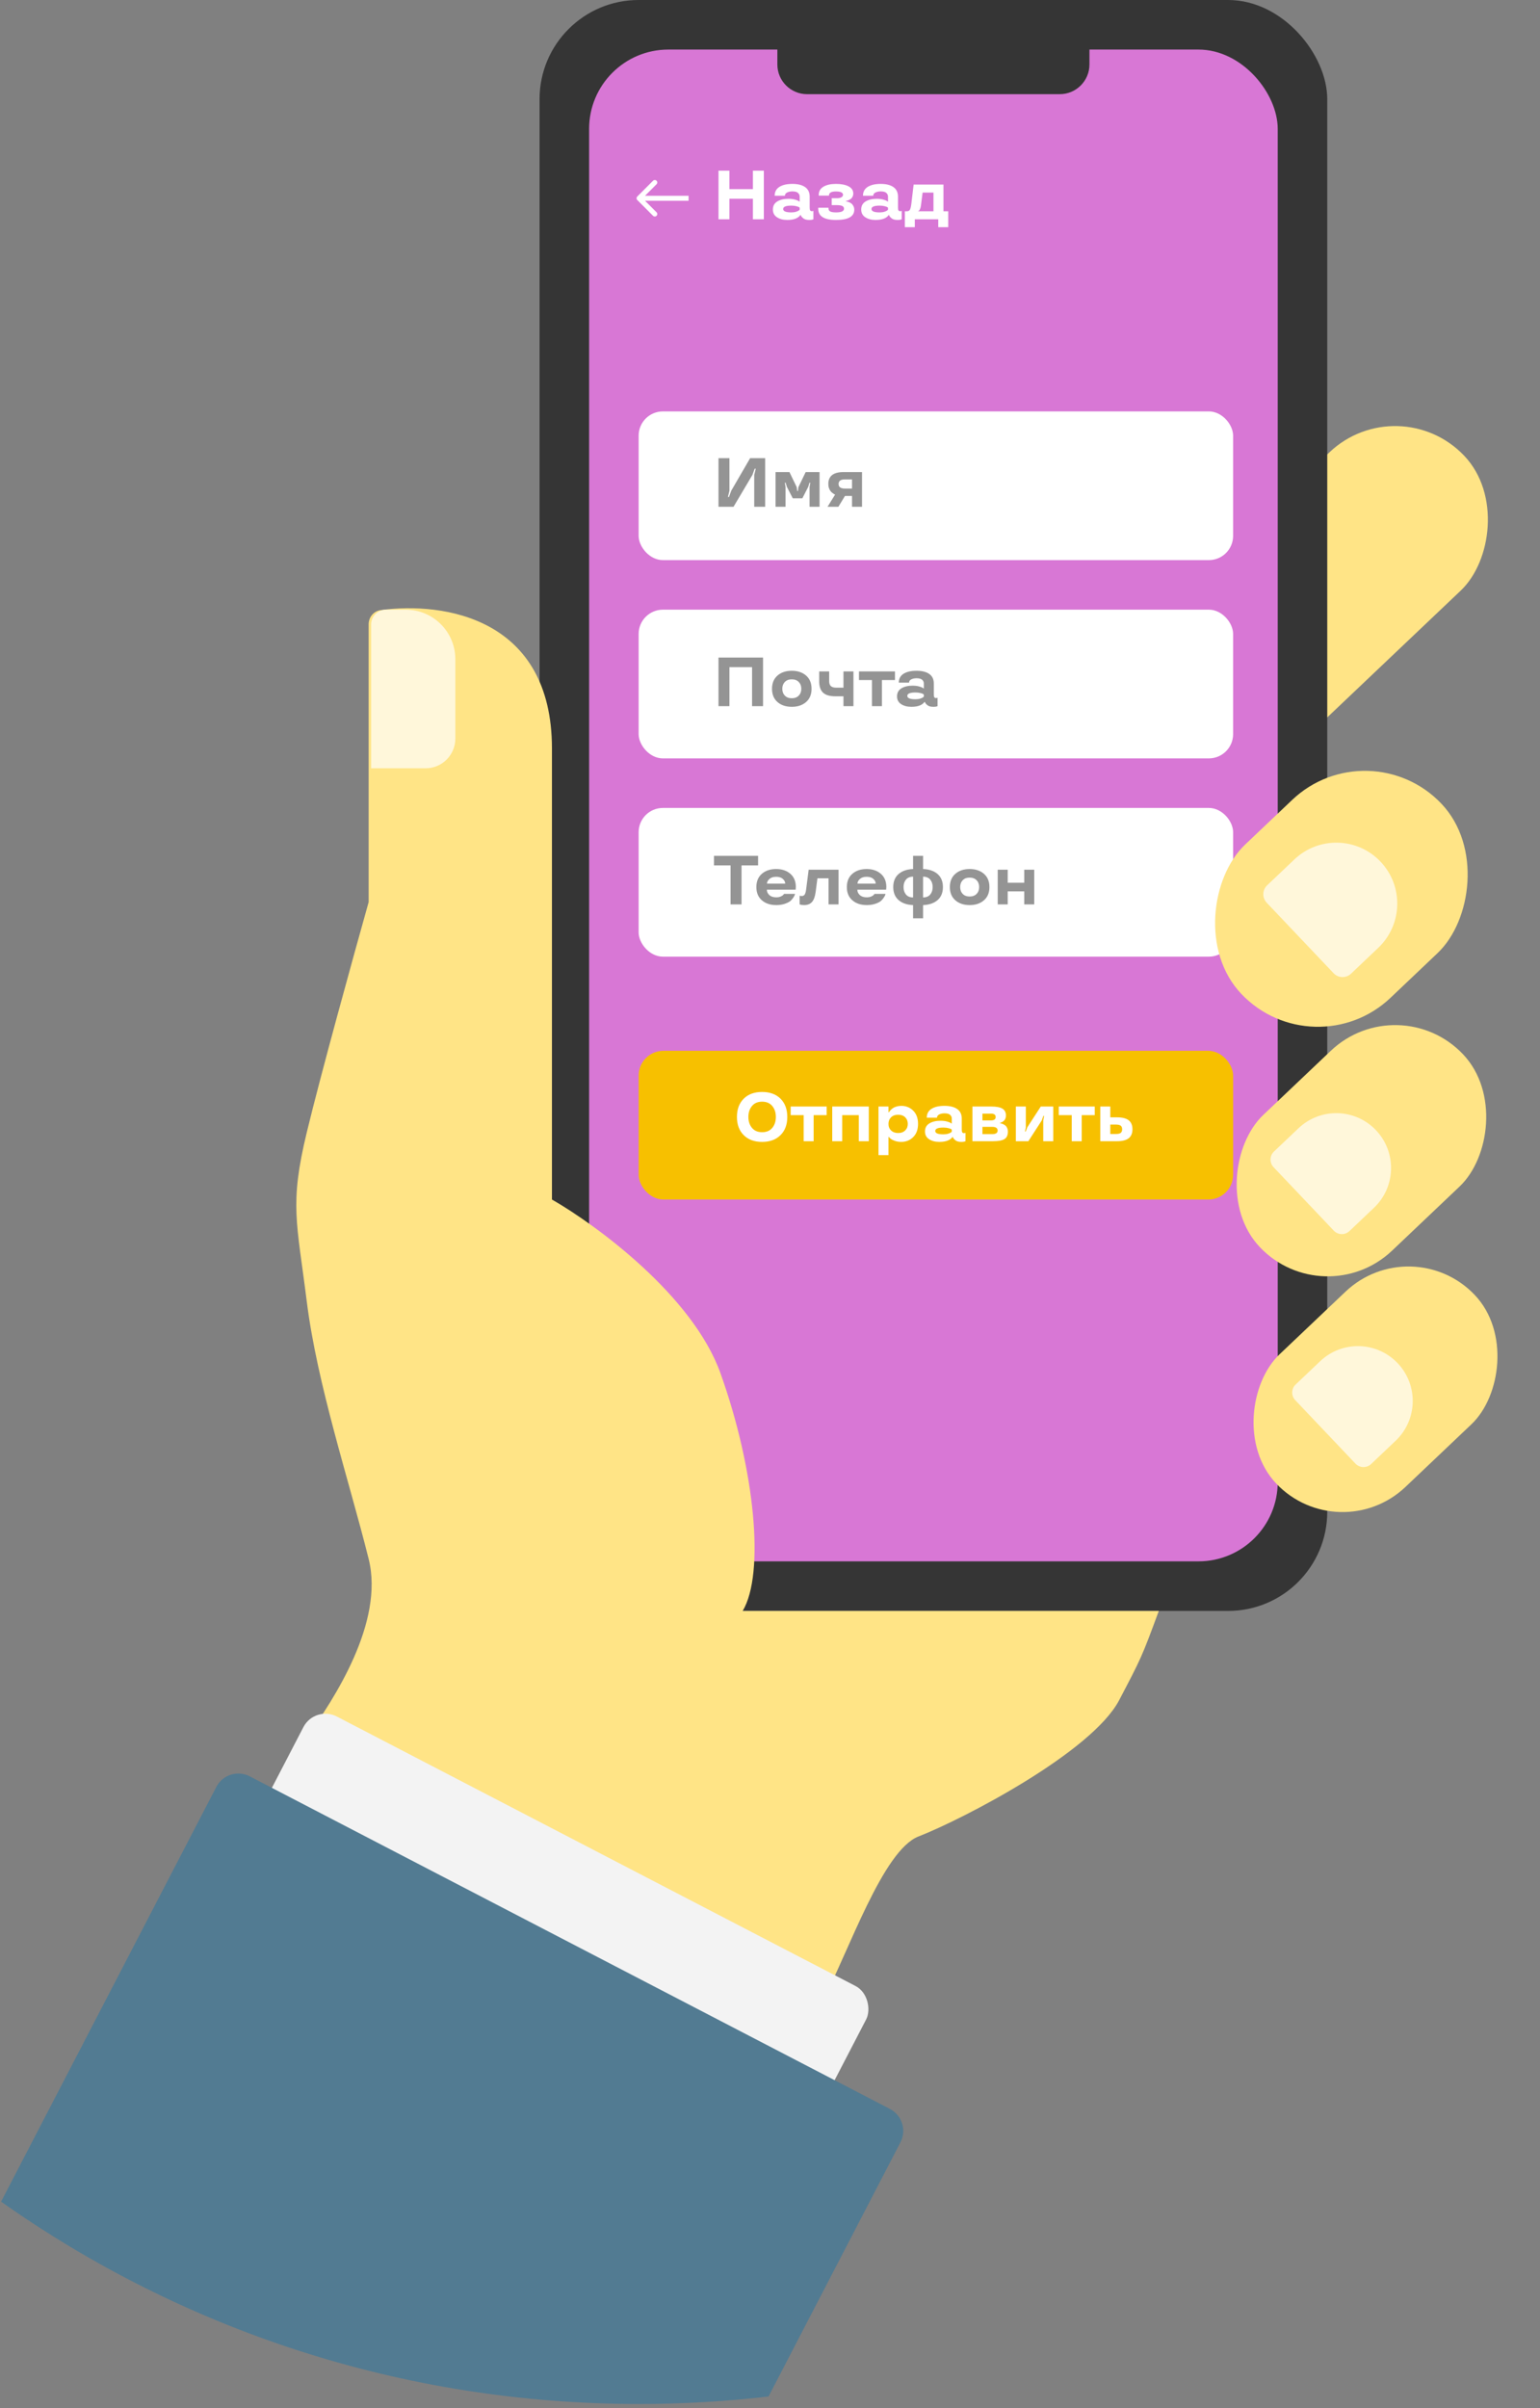 <?xml version="1.0" encoding="UTF-8"?> <svg xmlns="http://www.w3.org/2000/svg" width="254" height="397" viewBox="0 0 254 397" fill="none"><rect x="0" y="0" width="254" height="397" fill="#808080" stroke="none"/> <rect x="230.68" y="63.733" width="31.441" height="68.338" rx="15.72" transform="rotate(46.488 230.68 63.733)" fill="#FFE486"></rect> <rect x="88.992" width="129.918" height="265.556" rx="16.342" fill="#353535"></rect> <rect x="97.164" y="8.171" width="113.576" height="249.214" rx="13.073" fill="#D877D5"></rect> <rect x="105.334" y="67.819" width="98.051" height="24.513" rx="4" fill="white"></rect> <rect x="105.334" y="100.503" width="98.051" height="24.513" rx="4" fill="white"></rect> <rect x="105.334" y="133.187" width="98.051" height="24.513" rx="4" fill="white"></rect> <rect x="105.334" y="173.224" width="98.051" height="24.513" rx="4.085" fill="#F7C000"></rect> <rect x="225.758" y="119.868" width="34.827" height="45.521" rx="17.414" transform="rotate(46.488 225.758 119.868)" fill="#FFE486"></rect> <rect x="230.68" y="162.602" width="30.851" height="46.195" rx="15.425" transform="rotate(46.488 230.68 162.602)" fill="#FFE486"></rect> <rect x="232.861" y="202.541" width="30.154" height="45.151" rx="15.077" transform="rotate(46.488 232.861 202.541)" fill="#FFE486"></rect> <path d="M213.493 141.671C217.517 137.85 223.876 138.016 227.697 142.04V142.04C231.517 146.064 231.352 152.423 227.328 156.243L222.831 160.512C222.018 161.284 220.733 161.251 219.96 160.437L208.922 148.81C208.15 147.997 208.183 146.711 208.997 145.939L213.493 141.671Z" fill="#FFF7DA"></path> <path d="M214.17 185.985C217.791 182.548 223.513 182.696 226.951 186.317V186.317C230.389 189.938 230.24 195.661 226.619 199.098L222.573 202.939C221.841 203.634 220.685 203.604 219.99 202.872L210.057 192.41C209.362 191.678 209.392 190.521 210.124 189.826L214.17 185.985Z" fill="#FFF7DA"></path> <path d="M217.744 224.389C221.365 220.951 227.088 221.1 230.525 224.721V224.721C233.963 228.342 233.814 234.064 230.193 237.502L226.147 241.343C225.415 242.038 224.259 242.008 223.564 241.276L213.631 230.813C212.937 230.081 212.967 228.925 213.699 228.23L217.744 224.389Z" fill="#FFF7DA"></path> <path d="M50.589 286.392C55.083 280.128 63.417 267.435 60.802 256.976C57.534 243.903 52.312 228.271 50.589 214.488C48.954 201.414 47.729 198.554 50.589 186.706C52.876 177.228 58.351 157.427 60.802 148.711V102.916C60.802 101.749 61.623 100.736 62.778 100.579C73.293 99.151 91.035 101.916 91.035 123.381V197.737C98.389 201.959 114.24 213.589 118.816 226.335C124.536 242.269 126.17 259.428 122.493 265.556H191.129C188.269 273.318 188.187 273.4 184.592 280.264C180.098 288.843 158.854 299.874 151.5 302.734C145.617 305.022 140.06 321.527 135.566 330.107L96.754 309.988L50.589 286.392Z" fill="#FFE486"></path> <path d="M61.211 102.954C61.211 101.6 62.308 100.503 63.662 100.503H66.931C71.443 100.503 75.102 104.161 75.102 108.674V121.747C75.102 124.455 72.907 126.65 70.199 126.65H61.211V102.954Z" fill="#FFF7DA"></path> <rect x="51.926" y="281.081" width="104.579" height="69.445" rx="4.085" transform="rotate(27.44 51.926 281.081)" fill="#F3F3F3"></rect> <path fill-rule="evenodd" clip-rule="evenodd" d="M0.18 362.936L35.68 294.567C36.72 292.564 39.186 291.784 41.188 292.824L146.772 347.647C148.774 348.687 149.555 351.153 148.515 353.156L126.759 395.055C119.752 395.871 112.623 396.291 105.396 396.291C66.202 396.291 29.899 383.944 0.18 362.936Z" fill="#527B92"></path> <path d="M128.213 7.354H179.69V10.622C179.69 13.33 177.495 15.525 174.787 15.525H133.115C130.408 15.525 128.213 13.33 128.213 10.622V7.354Z" fill="#353535"></path> <path d="M124.477 77.26L124.108 78.277L120.986 83.539H118.506V75.529H120.31V80.908L120.059 81.924H120.232L120.6 80.908L123.723 75.529H126.203V83.539H124.399V78.277L124.65 77.26H124.477ZM131.548 80.941H131.604L131.682 80.31L132.883 77.819H135.173V83.539H133.526V80.254L133.648 79.578H133.514L133.308 80.254L132.336 82.142H130.755L129.783 80.254L129.577 79.578H129.443L129.565 80.254V83.539H127.918V77.819H130.208L131.409 80.31L131.487 80.941H131.548ZM138.279 83.539H136.492L137.737 81.528C137.663 81.509 137.534 81.435 137.352 81.304C137.218 81.211 137.104 81.107 137.011 80.992C136.903 80.865 136.81 80.694 136.732 80.478C136.657 80.262 136.62 80.031 136.62 79.785C136.62 78.474 137.458 77.819 139.134 77.819H142.178V83.539H140.53V81.757H139.363L138.279 83.539ZM140.53 79.031H139.351C138.659 79.031 138.312 79.282 138.312 79.785C138.312 80.288 138.659 80.539 139.351 80.539H140.53V79.031Z" fill="#949494"></path> <path d="M125.985 36.147H124.181V32.762H120.31V36.147H118.506V28.137H120.31V31.181H124.181V28.137H125.985V36.147ZM127.476 34.533C127.476 33.944 127.718 33.503 128.203 33.209C128.687 32.919 129.299 32.773 130.04 32.773C130.424 32.773 130.768 32.812 131.074 32.891C131.379 32.976 131.591 33.054 131.71 33.125L131.895 33.254V32.416C131.895 32.17 131.801 31.963 131.615 31.796C131.429 31.632 131.118 31.55 130.683 31.55C130.37 31.55 130.09 31.608 129.845 31.723C129.588 31.842 129.459 32.025 129.459 32.271H127.767C127.771 31.619 128.035 31.129 128.56 30.802C129.081 30.478 129.789 30.316 130.683 30.316C131.587 30.316 132.289 30.491 132.788 30.841C133.291 31.191 133.542 31.716 133.542 32.416V34.203C133.542 34.434 133.57 34.594 133.626 34.684C133.682 34.773 133.779 34.818 133.917 34.818L134.157 34.773V36.147C134.015 36.221 133.779 36.259 133.447 36.259C133.019 36.259 132.695 36.166 132.475 35.979C132.278 35.819 132.153 35.672 132.101 35.538L132.068 35.46H131.984C131.984 35.475 131.965 35.508 131.928 35.56C131.891 35.609 131.818 35.676 131.71 35.762C131.606 35.847 131.481 35.923 131.336 35.991C130.956 36.169 130.459 36.259 129.845 36.259C129.167 36.259 128.603 36.112 128.152 35.817C127.702 35.527 127.476 35.099 127.476 34.533ZM130.521 35.013C130.815 35.013 131.079 34.976 131.314 34.901C131.537 34.831 131.692 34.758 131.777 34.684L131.895 34.577V34.237C131.865 34.207 131.826 34.175 131.777 34.142C131.714 34.101 131.567 34.05 131.336 33.991C131.09 33.928 130.818 33.896 130.521 33.896C129.619 33.896 129.169 34.082 129.169 34.455C129.169 34.827 129.619 35.013 130.521 35.013ZM134.961 34.432V34.237H136.654V34.365C136.654 34.6 136.75 34.767 136.944 34.868C137.138 34.965 137.46 35.013 137.91 35.013C138.767 35.013 139.199 34.812 139.206 34.41C139.206 34.194 139.107 34.041 138.91 33.952C138.716 33.859 138.398 33.812 137.955 33.812H137.179V32.678H138.039C138.348 32.678 138.592 32.626 138.77 32.522C138.953 32.414 139.044 32.28 139.044 32.12C139.044 31.747 138.655 31.561 137.877 31.561C137.113 31.561 136.732 31.773 136.732 32.198V32.248H135.039V32.237V32.12C135.039 31.531 135.3 31.083 135.821 30.774C136.339 30.468 137.024 30.316 137.877 30.316C138.737 30.316 139.43 30.45 139.955 30.718C140.476 30.993 140.737 31.388 140.737 31.902C140.737 32.092 140.696 32.269 140.614 32.432C140.536 32.593 140.435 32.714 140.312 32.796C140.074 32.959 139.858 33.058 139.664 33.092L139.536 33.114V33.187C139.752 33.235 139.91 33.28 140.01 33.321C140.167 33.38 140.305 33.457 140.424 33.55C140.554 33.65 140.666 33.792 140.759 33.974C140.852 34.157 140.899 34.354 140.899 34.566C140.899 35.694 139.902 36.259 137.91 36.259C135.944 36.266 134.961 35.657 134.961 34.432ZM142.044 34.533C142.044 33.944 142.286 33.503 142.77 33.209C143.254 32.919 143.866 32.773 144.607 32.773C144.991 32.773 145.335 32.812 145.641 32.891C145.946 32.976 146.158 33.054 146.278 33.125L146.462 33.254V32.416C146.462 32.17 146.369 31.963 146.183 31.796C145.996 31.632 145.685 31.55 145.25 31.55C144.937 31.55 144.658 31.608 144.412 31.723C144.155 31.842 144.027 32.025 144.027 32.271H142.334C142.338 31.619 142.602 31.129 143.127 30.802C143.649 30.478 144.356 30.316 145.25 30.316C146.155 30.316 146.857 30.491 147.356 30.841C147.858 31.191 148.11 31.716 148.11 32.416V34.203C148.11 34.434 148.138 34.594 148.193 34.684C148.249 34.773 148.346 34.818 148.484 34.818L148.724 34.773V36.147C148.583 36.221 148.346 36.259 148.015 36.259C147.586 36.259 147.262 36.166 147.043 35.979C146.845 35.819 146.721 35.672 146.669 35.538L146.635 35.46H146.551C146.551 35.475 146.533 35.508 146.495 35.56C146.458 35.609 146.386 35.676 146.278 35.762C146.173 35.847 146.049 35.923 145.903 35.991C145.523 36.169 145.026 36.259 144.412 36.259C143.734 36.259 143.17 36.112 142.72 35.817C142.269 35.527 142.044 35.099 142.044 34.533ZM145.088 35.013C145.382 35.013 145.646 34.976 145.881 34.901C146.104 34.831 146.259 34.758 146.345 34.684L146.462 34.577V34.237C146.432 34.207 146.393 34.175 146.345 34.142C146.281 34.101 146.134 34.05 145.903 33.991C145.658 33.928 145.386 33.896 145.088 33.896C144.187 33.896 143.736 34.082 143.736 34.455C143.736 34.827 144.187 35.013 145.088 35.013ZM150.886 37.448H149.238V34.829H149.573C149.819 34.829 149.99 34.736 150.087 34.55C150.184 34.363 150.26 34.038 150.316 33.572L150.69 30.427H155.611V34.829H156.399V37.448H154.751V36.147H150.886V37.448ZM153.963 31.745H152.17L151.891 33.918C151.861 34.134 151.811 34.319 151.74 34.471C151.673 34.624 151.606 34.717 151.539 34.751L151.45 34.784V34.829H153.963V31.745Z" fill="white"></path> <path d="M125.851 116.405H124.041V109.976H120.31V116.405H118.506V108.396H125.851V116.405ZM130.593 116.517C129.625 116.517 128.839 116.254 128.236 115.729C127.633 115.204 127.331 114.476 127.331 113.545C127.331 112.615 127.633 111.887 128.236 111.361C128.839 110.836 129.625 110.574 130.593 110.574C131.561 110.574 132.347 110.836 132.95 111.361C133.554 111.887 133.855 112.615 133.855 113.545C133.855 114.476 133.554 115.204 132.95 115.729C132.347 116.254 131.561 116.517 130.593 116.517ZM130.593 115.104C131.081 115.104 131.465 114.959 131.744 114.668C132.023 114.378 132.163 114.003 132.163 113.545C132.163 113.087 132.023 112.713 131.744 112.423C131.465 112.132 131.081 111.987 130.593 111.987C130.102 111.987 129.72 112.132 129.448 112.423C129.169 112.713 129.029 113.087 129.029 113.545C129.029 114.003 129.169 114.378 129.448 114.668C129.72 114.959 130.102 115.104 130.593 115.104ZM139.117 114.78H137.754C136.845 114.78 136.177 114.581 135.749 114.182C135.324 113.78 135.112 113.153 135.112 112.3V110.686H136.76V112.3C136.76 112.661 136.853 112.929 137.039 113.104C137.229 113.275 137.525 113.361 137.927 113.361H139.117V110.686H140.765V116.405H139.117V114.78ZM143.814 112.104H141.675V110.686H147.613V112.104H145.462V116.405H143.814V112.104ZM147.953 114.791C147.953 114.203 148.195 113.761 148.679 113.467C149.163 113.177 149.776 113.032 150.517 113.032C150.901 113.032 151.245 113.071 151.55 113.149C151.856 113.235 152.068 113.313 152.187 113.383L152.371 113.512V112.674C152.371 112.428 152.278 112.222 152.092 112.054C151.906 111.89 151.595 111.808 151.159 111.808C150.847 111.808 150.567 111.866 150.322 111.981C150.065 112.101 149.936 112.283 149.936 112.529H148.244C148.247 111.877 148.512 111.388 149.037 111.06C149.558 110.736 150.266 110.574 151.159 110.574C152.064 110.574 152.766 110.749 153.265 111.099C153.768 111.449 154.019 111.974 154.019 112.674V114.461C154.019 114.692 154.047 114.852 154.103 114.942C154.159 115.031 154.256 115.076 154.393 115.076L154.634 115.031V116.405C154.492 116.48 154.256 116.517 153.924 116.517C153.496 116.517 153.172 116.424 152.952 116.238C152.755 116.078 152.63 115.93 152.578 115.796L152.545 115.718H152.461C152.461 115.733 152.442 115.767 152.405 115.819C152.368 115.867 152.295 115.934 152.187 116.02C152.083 116.106 151.958 116.182 151.813 116.249C151.433 116.428 150.936 116.517 150.322 116.517C149.644 116.517 149.08 116.37 148.629 116.076C148.179 115.785 147.953 115.357 147.953 114.791ZM150.997 115.271C151.292 115.271 151.556 115.234 151.791 115.16C152.014 115.089 152.168 115.016 152.254 114.942L152.371 114.836V114.495C152.342 114.465 152.303 114.434 152.254 114.4C152.191 114.359 152.044 114.309 151.813 114.249C151.567 114.186 151.295 114.154 150.997 114.154C150.096 114.154 149.646 114.34 149.646 114.713C149.646 115.085 150.096 115.271 150.997 115.271Z" fill="#949494"></path> <path d="M120.494 142.66H117.763V141.079H125.035V142.66H122.304V149.089H120.494V142.66ZM131.263 146.229L131.23 146.665H126.482C126.482 147.008 126.618 147.302 126.89 147.547C127.154 147.797 127.536 147.922 128.035 147.922C128.318 147.922 128.571 147.873 128.795 147.776C129.007 147.68 129.146 147.583 129.213 147.486L129.32 147.352H131.124C131.116 147.404 131.1 147.469 131.074 147.547C131.044 147.641 130.962 147.788 130.828 147.989C130.686 148.208 130.517 148.398 130.319 148.558C130.103 148.726 129.8 148.873 129.409 149C128.999 149.134 128.541 149.201 128.035 149.201C127.059 149.201 126.268 148.938 125.661 148.413C125.054 147.888 124.751 147.16 124.751 146.229C124.751 145.298 125.052 144.57 125.655 144.045C126.259 143.52 127.044 143.258 128.013 143.258C128.973 143.258 129.755 143.52 130.359 144.045C130.962 144.57 131.263 145.298 131.263 146.229ZM129.124 144.889C128.86 144.654 128.489 144.537 128.013 144.537C127.536 144.537 127.167 144.656 126.907 144.894C126.639 145.136 126.504 145.391 126.504 145.66H129.51C129.51 145.384 129.381 145.127 129.124 144.889ZM132.956 146.643L133.375 143.369H138.307V149.089H136.659V144.788H134.821L134.531 147.017C134.43 147.795 134.228 148.354 133.922 148.693C133.617 149.031 133.183 149.201 132.621 149.201C132.353 149.201 132.14 149.171 131.984 149.111L131.889 149.089V147.659C132.016 147.689 132.135 147.704 132.246 147.704C132.462 147.704 132.623 147.62 132.727 147.453C132.831 147.281 132.907 147.011 132.956 146.643ZM146.188 146.229L146.155 146.665H141.407C141.407 147.008 141.543 147.302 141.815 147.547C142.079 147.797 142.461 147.922 142.96 147.922C143.243 147.922 143.496 147.873 143.719 147.776C143.932 147.68 144.071 147.583 144.138 147.486L144.244 147.352H146.049C146.041 147.404 146.024 147.469 145.998 147.547C145.968 147.641 145.887 147.788 145.752 147.989C145.611 148.208 145.442 148.398 145.244 148.558C145.028 148.726 144.725 148.873 144.334 149C143.924 149.134 143.466 149.201 142.96 149.201C141.984 149.201 141.193 148.938 140.586 148.413C139.979 147.888 139.675 147.16 139.675 146.229C139.675 145.298 139.977 144.57 140.58 144.045C141.183 143.52 141.969 143.258 142.937 143.258C143.898 143.258 144.68 143.52 145.283 144.045C145.887 144.57 146.188 145.298 146.188 146.229ZM144.049 144.889C143.784 144.654 143.414 144.537 142.937 144.537C142.461 144.537 142.092 144.656 141.831 144.894C141.563 145.136 141.429 145.391 141.429 145.66H144.434C144.434 145.384 144.306 145.127 144.049 144.889ZM152.249 151.379H150.601V149.201C149.588 149.16 148.789 148.884 148.205 148.374C147.62 147.86 147.328 147.145 147.328 146.229C147.328 145.313 147.62 144.598 148.205 144.084C148.789 143.574 149.588 143.299 150.601 143.258V141.079H152.249V143.258C153.261 143.299 154.06 143.574 154.645 144.084C155.229 144.598 155.522 145.313 155.522 146.229C155.522 147.145 155.229 147.86 154.645 148.374C154.06 148.884 153.261 149.16 152.249 149.201V151.379ZM152.249 144.514V147.944C152.774 147.94 153.168 147.776 153.433 147.453C153.697 147.132 153.829 146.725 153.829 146.229C153.829 145.734 153.697 145.326 153.433 145.006C153.168 144.682 152.774 144.518 152.249 144.514ZM150.601 147.944V144.514C150.079 144.518 149.687 144.682 149.422 145.006C149.158 145.326 149.026 145.734 149.026 146.229C149.026 146.725 149.158 147.132 149.422 147.453C149.687 147.776 150.079 147.94 150.601 147.944ZM159.929 149.201C158.961 149.201 158.175 148.938 157.572 148.413C156.968 147.888 156.667 147.16 156.667 146.229C156.667 145.298 156.968 144.57 157.572 144.045C158.175 143.52 158.961 143.258 159.929 143.258C160.897 143.258 161.683 143.52 162.286 144.045C162.889 144.57 163.191 145.298 163.191 146.229C163.191 147.16 162.889 147.888 162.286 148.413C161.683 148.938 160.897 149.201 159.929 149.201ZM159.929 147.788C160.417 147.788 160.8 147.642 161.079 147.352C161.359 147.062 161.498 146.687 161.498 146.229C161.498 145.771 161.359 145.397 161.079 145.107C160.8 144.816 160.417 144.671 159.929 144.671C159.437 144.671 159.056 144.816 158.784 145.107C158.504 145.397 158.365 145.771 158.365 146.229C158.365 146.687 158.504 147.062 158.784 147.352C159.056 147.642 159.437 147.788 159.929 147.788ZM170.581 149.089H168.933V146.939H166.207V149.089H164.559V143.369H166.207V145.52H168.933V143.369H170.581V149.089Z" fill="#949494"></path> <path d="M128.73 181.111C129.478 181.856 129.852 182.86 129.852 184.122C129.852 185.388 129.478 186.39 128.73 187.127C127.985 187.868 126.974 188.239 125.697 188.239C124.419 188.239 123.41 187.868 122.669 187.127C121.921 186.39 121.546 185.388 121.546 184.122C121.546 182.86 121.921 181.856 122.669 181.111C123.414 180.374 124.423 180.005 125.697 180.005C126.97 180.005 127.981 180.374 128.73 181.111ZM125.702 186.641C126.421 186.641 126.977 186.405 127.372 185.932C127.767 185.459 127.964 184.856 127.964 184.122C127.964 183.392 127.767 182.791 127.372 182.318C126.977 181.845 126.421 181.609 125.702 181.609C124.983 181.609 124.427 181.845 124.032 182.318C123.634 182.795 123.434 183.396 123.434 184.122C123.434 184.852 123.634 185.455 124.032 185.932C124.427 186.405 124.983 186.641 125.702 186.641ZM132.55 183.826H130.411V182.407H136.348V183.826H134.198V188.127H132.55V183.826ZM143.297 188.127H141.649V183.826H138.912V188.127H137.264V182.407H143.297V188.127ZM150.625 183.094C151.154 183.623 151.418 184.347 151.418 185.267C151.418 186.187 151.154 186.911 150.625 187.44C150.093 187.972 149.433 188.239 148.648 188.239C148.216 188.239 147.832 188.17 147.497 188.032C147.155 187.898 146.92 187.762 146.793 187.624L146.615 187.429H146.542V190.417H144.894V182.407H146.542V183.346H146.626C146.663 183.264 146.758 183.141 146.911 182.977C147.03 182.858 147.158 182.752 147.296 182.659C147.449 182.558 147.646 182.472 147.888 182.402C148.134 182.331 148.387 182.296 148.648 182.296C149.433 182.296 150.093 182.562 150.625 183.094ZM149.296 186.351C149.582 186.071 149.726 185.71 149.726 185.267C149.726 184.828 149.582 184.465 149.296 184.178C149.009 183.899 148.622 183.759 148.134 183.759C147.646 183.759 147.259 183.899 146.972 184.178C146.685 184.465 146.542 184.828 146.542 185.267C146.542 185.721 146.687 186.084 146.978 186.356C147.268 186.636 147.654 186.775 148.134 186.775C148.625 186.775 149.013 186.634 149.296 186.351ZM152.563 186.513C152.563 185.924 152.805 185.483 153.289 185.189C153.774 184.898 154.386 184.753 155.127 184.753C155.511 184.753 155.855 184.792 156.16 184.871C156.466 184.956 156.678 185.034 156.797 185.105L156.982 185.234V184.396C156.982 184.15 156.888 183.943 156.702 183.776C156.516 183.612 156.205 183.53 155.769 183.53C155.457 183.53 155.177 183.588 154.932 183.703C154.675 183.822 154.546 184.005 154.546 184.251H152.854C152.857 183.599 153.122 183.109 153.647 182.782C154.168 182.458 154.876 182.296 155.769 182.296C156.674 182.296 157.376 182.471 157.875 182.821C158.378 183.171 158.629 183.696 158.629 184.396V186.183C158.629 186.414 158.657 186.574 158.713 186.664C158.769 186.753 158.866 186.798 159.004 186.798L159.244 186.753V188.127C159.102 188.201 158.866 188.239 158.534 188.239C158.106 188.239 157.782 188.146 157.562 187.959C157.365 187.799 157.24 187.652 157.188 187.518L157.155 187.44H157.071C157.071 187.455 157.052 187.488 157.015 187.54C156.978 187.589 156.905 187.656 156.797 187.742C156.693 187.827 156.568 187.904 156.423 187.971C156.043 188.149 155.546 188.239 154.932 188.239C154.254 188.239 153.69 188.092 153.239 187.797C152.789 187.507 152.563 187.079 152.563 186.513ZM155.607 186.993C155.902 186.993 156.166 186.956 156.401 186.881C156.624 186.811 156.779 186.738 156.864 186.664L156.982 186.557V186.217C156.952 186.187 156.913 186.155 156.864 186.122C156.801 186.081 156.654 186.03 156.423 185.971C156.177 185.908 155.905 185.876 155.607 185.876C154.706 185.876 154.256 186.062 154.256 186.435C154.256 186.807 154.706 186.993 155.607 186.993ZM166.237 186.535C166.237 187.131 166.049 187.544 165.673 187.775C165.293 188.01 164.665 188.127 163.79 188.127H160.389V182.407H163.489C164.338 182.407 164.954 182.525 165.338 182.759C165.725 182.994 165.918 183.372 165.918 183.893C165.918 184.076 165.887 184.245 165.824 184.401C165.76 184.554 165.68 184.671 165.583 184.753C165.386 184.921 165.211 185.023 165.058 185.06L164.958 185.083V185.167C165.051 185.167 165.198 185.208 165.399 185.289C165.544 185.353 165.675 185.427 165.79 185.513C165.917 185.61 166.023 185.749 166.108 185.932C166.194 186.114 166.237 186.315 166.237 186.535ZM164.544 186.367C164.544 185.962 164.243 185.759 163.64 185.759H162.036V186.96H163.64C164.243 186.96 164.544 186.762 164.544 186.367ZM162.036 184.697H163.433C163.958 184.697 164.22 184.509 164.22 184.133C164.22 183.761 163.958 183.575 163.433 183.575H162.036V184.697ZM173.716 188.127H172.068V184.697L172.208 183.949H172.091L171.828 184.697L169.611 188.127H167.549V182.407H169.197V185.837L169.063 186.524H169.175L169.437 185.837L171.661 182.407H173.716V188.127ZM176.766 183.826H174.626V182.407H180.564V183.826H178.414V188.127H176.766V183.826ZM181.48 188.127V182.407H183.128V184.189H184.228C185.103 184.189 185.747 184.351 186.161 184.675C186.574 184.999 186.781 185.494 186.781 186.161C186.781 186.82 186.572 187.313 186.155 187.641C185.738 187.965 185.096 188.127 184.228 188.127H181.48ZM184.854 186.747C185.006 186.617 185.083 186.42 185.083 186.155C185.083 185.895 185.006 185.699 184.854 185.569C184.701 185.442 184.42 185.379 184.01 185.379H183.128V186.937H184.01C184.42 186.937 184.701 186.874 184.854 186.747Z" fill="white"></path> <path d="M105.109 32.395C104.949 32.554 104.949 32.813 105.109 32.973L107.709 35.573C107.868 35.732 108.127 35.732 108.286 35.573C108.446 35.413 108.446 35.154 108.286 34.995L105.975 32.684L108.286 30.373C108.446 30.213 108.446 29.954 108.286 29.795C108.127 29.635 107.868 29.635 107.709 29.795L105.109 32.395ZM113.568 32.275H105.397V33.092H113.568V32.275Z" fill="white"></path> </svg> 